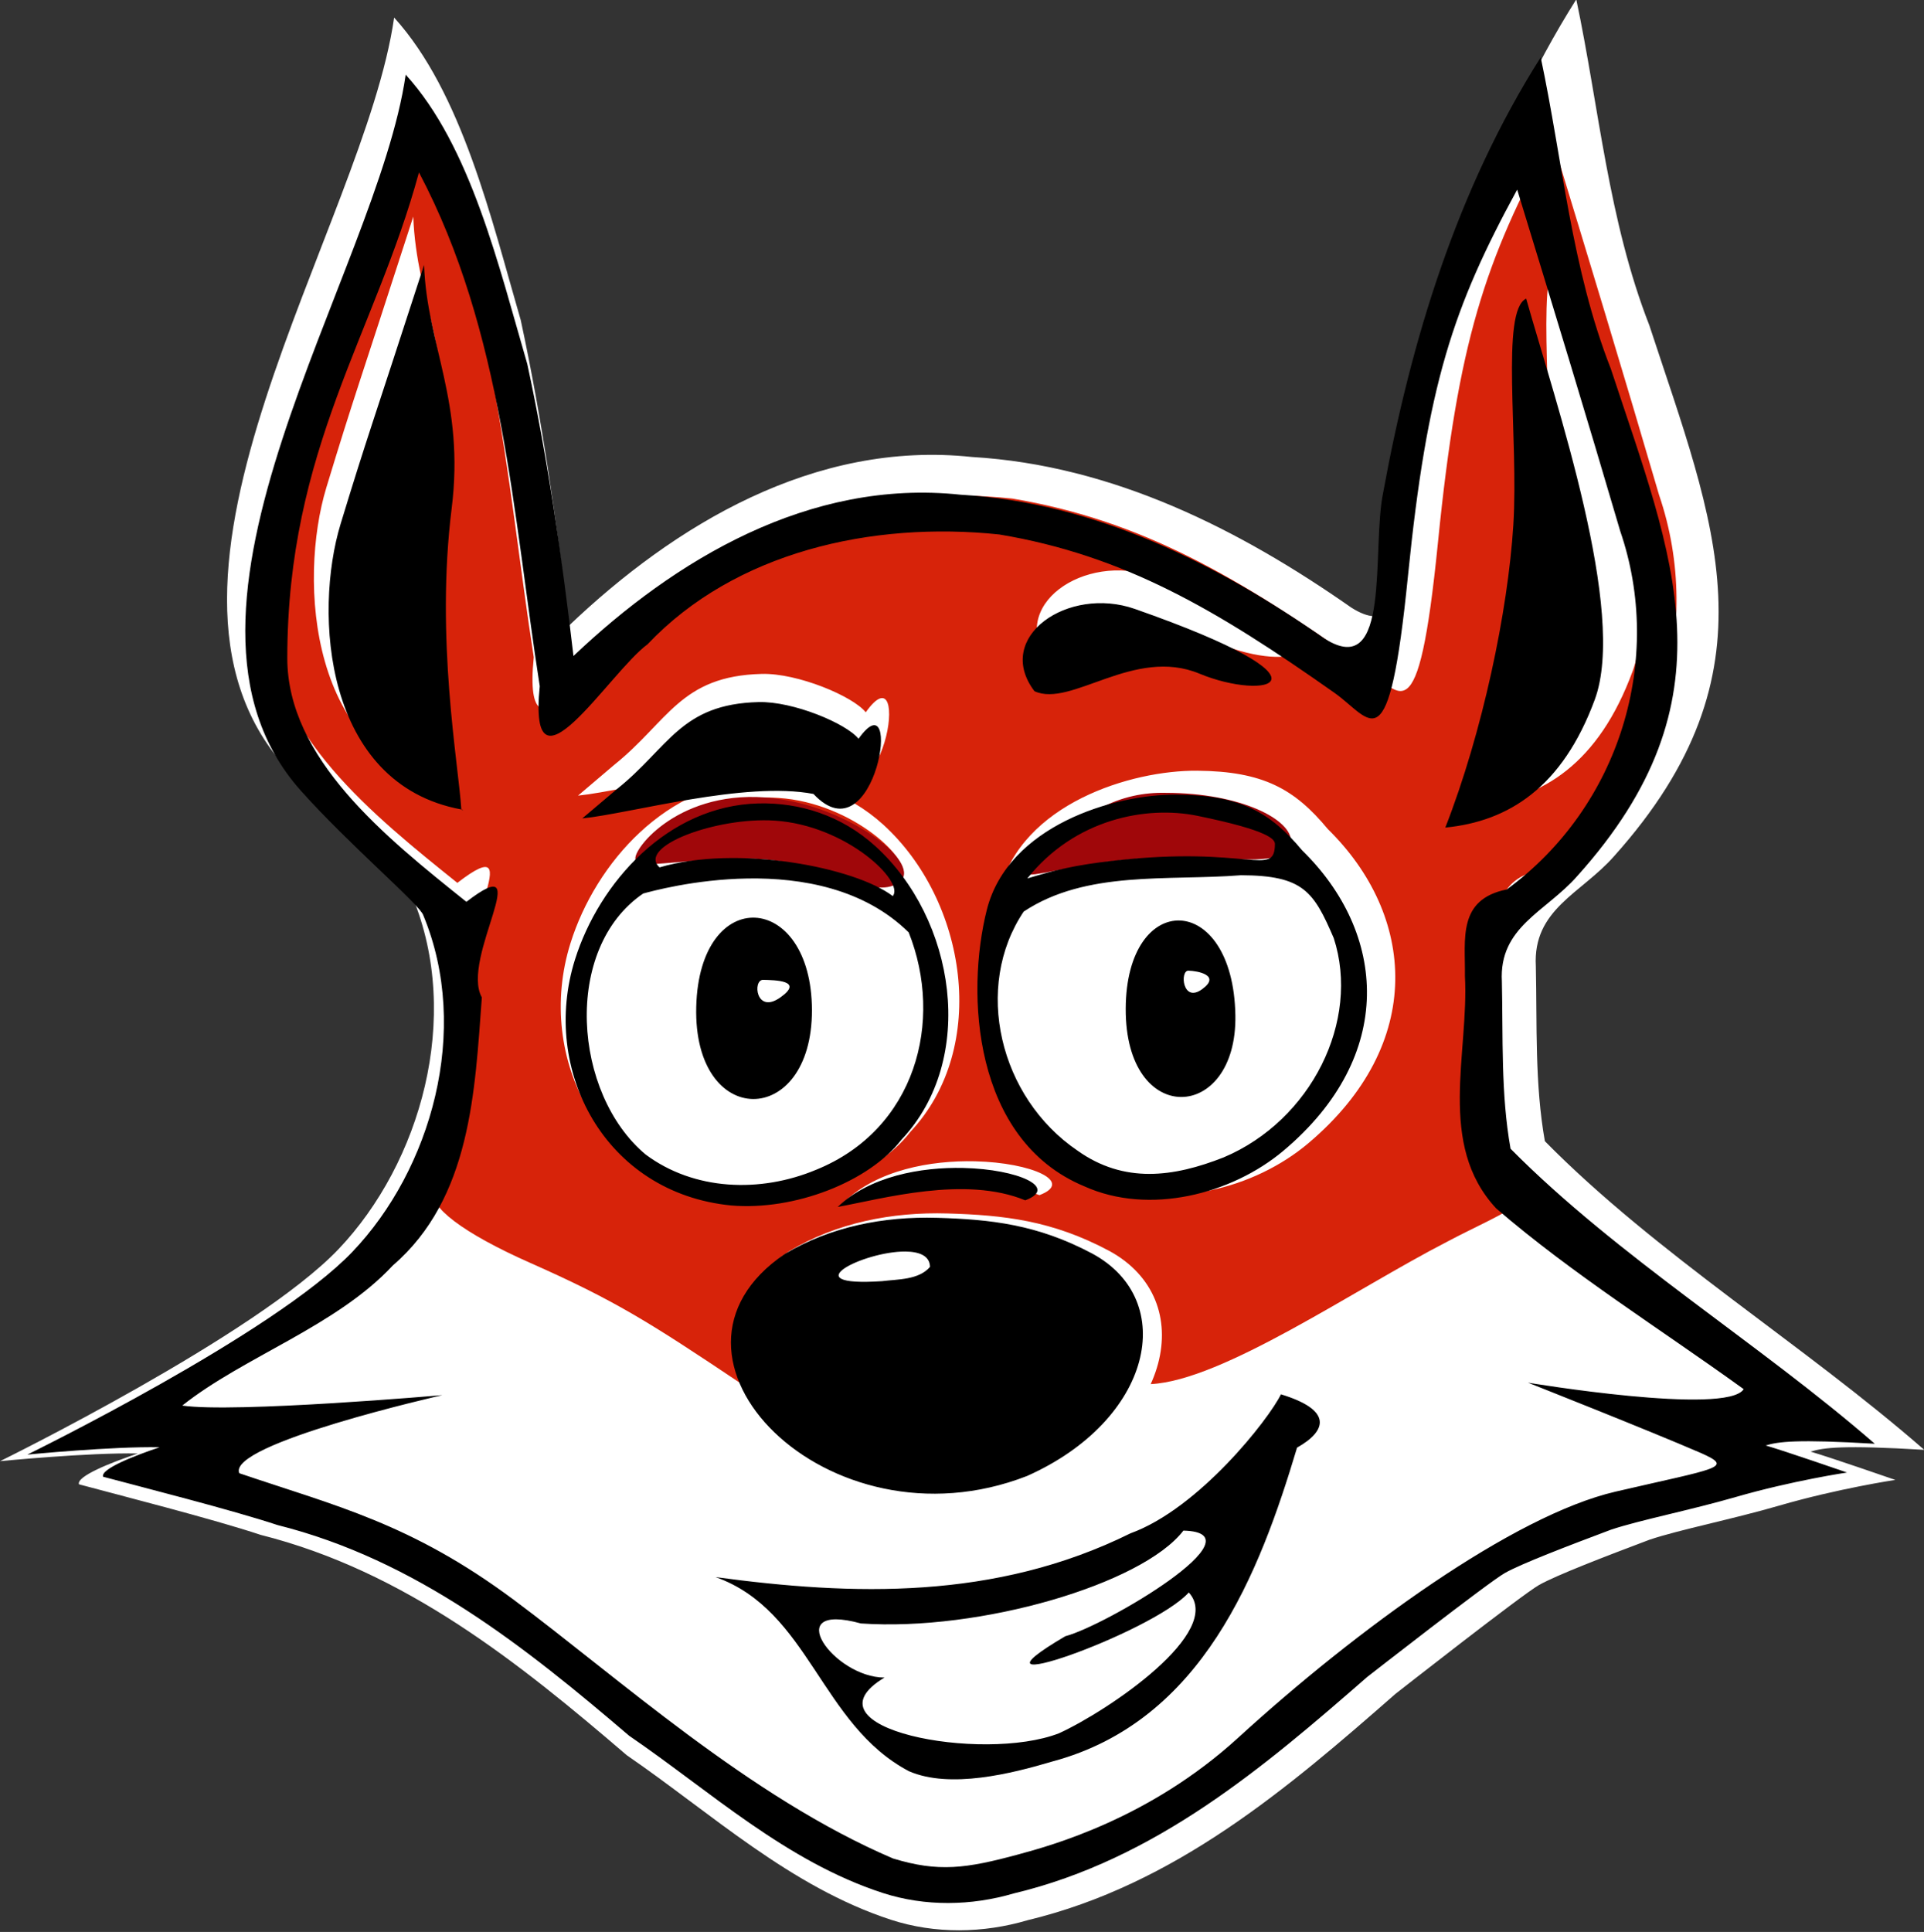 <?xml version="1.0" encoding="UTF-8" standalone="no"?>
<!-- Created with Inkscape (http://www.inkscape.org/) -->

<svg
   version="1.1"
   id="svg1"
   width="282.247"
   height="283.367"
   viewBox="0 0 282.247 283.367"
   sodipodi:docname="logo.svg"
   inkscape:version="1.3.2 (091e20e, 2023-11-25, custom)"
   inkscape:export-filename="foxy boy final.svg"
   inkscape:export-xdpi="96"
   inkscape:export-ydpi="96"
   xmlns:inkscape="http://www.inkscape.org/namespaces/inkscape"
   xmlns:sodipodi="http://sodipodi.sourceforge.net/DTD/sodipodi-0.dtd"
   xmlns="http://www.w3.org/2000/svg"
   xmlns:svg="http://www.w3.org/2000/svg">
  <rect x="0" y="0" width="282.247" height="283.367" fill="#333333" stroke="none"/>
  <defs
     id="defs1">
    <inkscape:path-effect
       effect="bend_path"
       id="path-effect18"
       is_visible="true"
       lpeversion="1"
       bendpath="m 146.314,520.955 c 100.066,34.125 203.753,23.603 308.499,0"
       prop_scale="1.021"
       scale_y_rel="false"
       vertical="false"
       hide_knot="false"
       bendpath-nodetypes="cc" />
    <inkscape:path-effect
       effect="bend_path"
       id="path-effect17"
       is_visible="true"
       lpeversion="1"
       bendpath="m 215.358,184.82 c 68.105,-22.117 115.59,-21.602 169.546,3.536"
       prop_scale="1"
       scale_y_rel="false"
       vertical="false"
       hide_knot="false"
       bendpath-nodetypes="cc" />
    <rect
       x="140.044"
       y="48.334"
       width="272.459"
       height="109.167"
       id="rect29" />
    <rect
       x="18.559"
       y="44.167"
       width="396.444"
       height="290.835"
       id="rect28" />
    <linearGradient
       id="swatch26"
       inkscape:swatch="solid">
      <stop
         style="stop-color:#0f7a89;stop-opacity:1;"
         offset="0"
         id="stop26" />
    </linearGradient>
    <linearGradient
       id="swatch8"
       inkscape:swatch="solid">
      <stop
         style="stop-color:#b1ffb1;stop-opacity:1;"
         offset="0"
         id="stop9" />
    </linearGradient>
  </defs>
  <sodipodi:namedview
     id="namedview1"
     pagecolor="#ffffff"
     bordercolor="#000000"
     borderopacity="0.25"
     inkscape:showpageshadow="2"
     inkscape:pageopacity="0.0"
     inkscape:pagecheckerboard="0"
     inkscape:deskcolor="#d1d1d1"
     showgrid="false"
     inkscape:zoom="1.4142136"
     inkscape:cx="87.681239"
     inkscape:cy="149.90663"
     inkscape:window-width="1920"
     inkscape:window-height="1112"
     inkscape:window-x="-8"
     inkscape:window-y="-8"
     inkscape:window-maximized="1"
     inkscape:current-layer="svg1"
     showguides="false"
     inkscape:export-bgcolor="#ffffff00">
    <inkscape:page
       x="0"
       y="0"
       width="282.247"
       height="283.367"
       id="page2"
       margin="0"
       bleed="0"
       inkscape:export-filename="foxy boy final.png"
       inkscape:export-xdpi="96"
       inkscape:export-ydpi="96" />
  </sodipodi:namedview>
  <g
     id="g8"
     style="display:inline"
     inkscape:label="Fox"
     transform="matrix(0.754,0,0,0.7,-103.037,-170.483)">
    <path
       id="rect4"
       style="fill:#ffffff;fill-rule:evenodd;stroke-width:1.6;paint-order:markers stroke fill"
       d="m 345.48,285.718 c 0,0 101.498,8.498 95.552,58.411 -2.15,18.047 79.992,86.859 79.992,86.859 -3.585,21.907 -1.647,23.656 -59.95,39.264 -34.023,34.228 -67.885,64.205 -87.095,62.742 -17.599,13.681 -46.523,-1.339 -93.56,-48.69 -26.292,-26.467 -91.835,-34.117 -75.795,-49.722 34.455,-33.672 66.449,-44.851 79.586,-97.045 12.015,-47.733 61.27,-51.819 61.27,-51.819 z"
       sodipodi:nodetypes="cscccscsc"
       transform="translate(-36.562,104.381)"
       inkscape:label="white fill" />
    <path
       style="display:inline;fill:#d7230a"
       d="m 280.743,533.395 c -17.825,-12.86 -24.497,-17.388 -41.021,-25.273 -12.903,-6.157 -20.07,-11.964 -18.436,-15.052 2.307,-47.355 3.207,-56.245 -3.972,-71.889 -25.244,-17.023 -33.635,-44.411 -26.872,-65.993 4.375,-33.537 13.506,-57.42 25.582,-86.536 18.46,31.355 19.517,64.947 22.621,98.829 2.242,11.117 1.934,22.174 13.476,16.3 1.014,-14.815 33.794,-35.951 59.994,-35.909 33.916,-4.846 64.784,14.156 89.397,34.836 7.971,0.821 9.523,-19.976 15.165,-30.613 1.53,-32.66 9.582,-55.685 21.89,-79.676 8.754,31.015 31.424,80.442 24.241,99.111 3.136,26.203 -12.114,51.417 -32.56,57.799 -2.932,19.624 -0.095,38.446 -0.8,58.303 13.047,5.056 -0.692,10.023 -11.256,16.111 -18.072,10.011 -43.67,29.101 -57.656,29.823 0,0 -43.314,-72.373 -79.793,-0.171 z m 18.188,-41.827 c 19.619,-7.655 29.189,-40.201 19.737,-55.59 -2.644,-20.739 -84.722,-30.479 -69.886,34.613 7.006,19.665 30.498,27.757 50.149,20.977 z m 85.104,-3.598 c 25.876,-20.192 21.987,-42.255 16.177,-63.975 -10.974,-2.384 -18.268,-4 -27.904,-3.393 -8.793,0.554 -19.536,2.959 -36.803,8.323 -7.647,17.322 -1.03,53.573 17.424,62.729 10.013,2.733 21.938,1.543 31.105,-3.684 z"
       id="path11"
       sodipodi:nodetypes="csccccccccccccccccccccccsccc"
       inkscape:label="red" />
    <path
       id="path8"
       style="display:inline;fill:#ffffff;fill-opacity:1;stroke-width:1;stroke-dasharray:none"
       d="m 443.334,243.418 c -17.01,29.023 -26.328,62.295 -31.92,95.373 -2.41,12.477 1.75,41.374 -11.846,32.072 -21.594,-16.273 -46.277,-29.827 -73.812,-31.564 -30.681,-3.527 -57.93,14.321 -78.422,35.355 -2.314,-21.444 -5.134,-42.853 -9.361,-64.012 -5.736,-21.261 -11.444,-47.746 -24.639,-63.418 -5.802,43.724 -53.853,117.386 -21.264,156.934 9.721,11.796 24.135,24.996 24.824,27.316 9.707,25.247 1.549,55.794 -14.377,73.816 -15.926,18.022 -65.85,44.422 -65.85,44.422 0,0 17.242,-1.826 26.815,-1.606 -5.241,1.892 -12.038,4.803 -11.46,6.46 7.347,2.135 26.111,7.274 35.337,10.589 28.15,7.636 50.319,26.839 71.244,46.178 16.5,12.21 31.784,27.567 51.396,34.471 8.581,3.008 17.943,2.844 26.566,0.1 28.676,-7.42 50.666,-27.668 71.594,-47.436 0,0 24.594,-20.77 27.92,-22.803 3.326,-2.032 12.78,-5.951 21.521,-9.502 5.812,-2.095 15.989,-4.254 25.214,-7.139 11.593,-3.625 22.592,-5.383 22.592,-5.383 0,0 -12.747,-4.765 -16.486,-5.928 2.517,-0.839 6.272,-1.399 22.113,-0.376 -23.423,-22.03 -52.118,-40.961 -73.81,-64.673 -1.991,-12.062 -1.508,-24.446 -1.758,-36.654 -0.617,-11.966 8.829,-15.223 15.227,-23.064 32.253,-38.782 19.495,-69.736 6.852,-111.242 -7.99,-22.018 -9.767,-45.61 -14.211,-68.287 z m -227.311,25.234 c 17.035,34.854 19.018,74.734 24.479,112.621 -2.455,26.482 14.055,-2.997 21.846,-9.189 17.708,-20.212 45.359,-27.005 71.254,-24.07 25.295,4.57 44.06,16.507 67.91,34.695 7.627,5.816 11.012,16.471 14.916,-25.561 3.904,-42.031 9.114,-58.864 22.139,-84.729 7.008,24.733 14.103,49.893 20.877,74.855 8.854,27.904 0.108,60.204 -22.975,78.551 -10.047,2.186 -8.39,10.897 -8.496,18.949 0.859,16.983 -5.731,36.913 6.326,50.965 15.577,14.518 33.242,26.395 50.164,39.629 -3.463,5.849 -43.709,-1.422 -43.709,-1.422 0,0 24.295,10.389 35.102,15.445 6.717,3.249 3.371,3.238 -17.357,8.441 -20.729,5.203 -52.513,30.259 -76.469,53.942 -17.991,17.786 -37.931,23.643 -44.612,25.599 -10.528,3.082 -16.126,3.914 -25.32,0.875 -29.095,-13.429 -55.914,-39.847 -76.836,-56.686 -20.922,-16.839 -36.129,-20.592 -55.652,-27.771 -2.515,-6.423 41.15,-17.111 41.15,-17.111 0,0 -42.212,3.963 -52.697,2.281 12.451,-10.71 31.223,-17.391 42.668,-30.713 15.856,-14.781 16.617,-38.218 18.035,-58.756 -4.436,-8.538 11.507,-33.134 -3.131,-20.951 -16.332,-14.134 -36.3,-31.386 -36.293,-53.457 0.015,-45.804 17.776,-71.038 26.682,-106.434 z m 1.035,20.282 c -10.734,35.822 -11.435,37.332 -16.915,56.794 -5.48,19.462 -3.372,57.006 24.467,62.564 -0.609,-10.249 -5.266,-37.309 -1.955,-66.033 2.685,-23.3 -5.021,-35.74 -5.596,-53.326 z m 7.551,119.359 c 0.126,0.141 0.244,0.166 0.352,0.068 -0.117,-0.022 -0.235,-0.045 -0.352,-0.068 z M 440.387,296.314 c -5.231,2.662 -1.513,30.633 -2.598,49.551 -1.085,18.918 -6.253,45.559 -13.789,66.402 12.822,-1.358 23.72,-8.808 30.287,-28.047 6.567,-19.239 -7.838,-64.745 -13.9,-87.906 z m -79.303,68.021 c -13.513,-5.12 -28.655,6.166 -20.342,18.033 7.419,3.706 20.161,-9.82 33.453,-3.838 13.292,5.982 29.913,2.105 -13.111,-14.195 z m -76.211,20.42 c -15.877,0.423 -18.184,9.964 -28.749,19.086 l -7.013,6.42 c 9.995,-1.127 32.974,-8.233 46.852,-5.369 12.678,14.64 18.357,-26.095 9.132,-12.093 -2.493,-3.369 -13.256,-8.23 -20.222,-8.044 z m 84.705,20.285 c -12.824,-0.116 -34.187,6.913 -38.479,25.229 -4.292,18.316 -2.841,50.47 19.736,60.627 13.189,6.448 29.912,1.703 40.355,-7.785 22.985,-20.881 20.872,-47.813 3.805,-65.846 -6.465,-8.403 -12.594,-12.108 -25.418,-12.225 z m -84.785,1.932 c -18.327,0.495 -32.23,17.31 -37.145,34.202 -7.039,24.194 5.986,51.231 31.686,53.931 12.768,1.158 27.819,-5.144 34.451,-14.4 15.442,-17.751 10.938,-48.474 -5.297,-64.381 -6.947,-6.783 -15.365,-9.576 -23.695,-9.352 z m 88.815,4.421 c 3.324,0.534 15.713,10.7 15.73,11.67 -0.088,7.429 -5.094,-6.884 -32.374,-3.56 -8.304,1.012 -12.156,2.121 -17.667,3.918 9.595,-13.044 23.873,-13.704 34.31,-12.028 z m -85.512,-0.656 c 14.61,1.029 26.421,13.429 23.937,16.542 -7.689,-6.328 -31.547,-11.305 -47.259,-6.284 -4.619,-4.59 11.555,-11.087 23.322,-10.258 z m 94.496,11.977 c 12.677,0.038 14.752,3.605 18.805,13.789 5.431,18.076 -4.52,39.952 -22.346,48.072 -10.13,4.32 -20.127,5.787 -29.592,-1.504 -15.895,-11.683 -21.118,-35.9 -10.898,-52.389 12.679,-9.1 29.186,-6.701 44.031,-7.969 z m -99.957,0.713 c 10.832,-0.18 23.573,2.159 32.633,11.822 7.153,19.446 1.424,43.185 -18.781,52.035 -11.33,5.115 -24.707,4.568 -34.533,-3.354 -14.714,-13.283 -16.876,-45.13 -0.498,-57.207 1.426,-0.416 10.348,-3.116 21.18,-3.297 z m 76.604,28.531 c -0.101,26.167 22.606,24.988 22.22,1.452 -0.448,-27.287 -22.119,-27.619 -22.22,-1.452 z m -87.027,-0.432 c -0.647,26.96 23.494,26.773 23.443,0.738 -0.051,-26.035 -22.796,-27.699 -23.443,-0.738 z m 99.731,-7.894 c 1.77,0.035 6.714,0.979 2.753,4.078 -3.961,3.099 -4.523,-4.113 -2.753,-4.078 z m -86.148,2.008 c 2.212,0.079 8.403,0.074 3.445,3.867 -4.958,3.793 -5.657,-3.946 -3.445,-3.867 z m 40.557,41.238 c -8.643,-0.219 -19.035,1.838 -25.471,8.545 9.073,-1.784 25.784,-6.916 37.998,-1.449 6.804,-2.768 -1.415,-6.814 -12.527,-7.096 z m -5.334,10.932 c -10.848,-0.341 -21.587,1.943 -30.816,7.896 -30.648,22.365 8.57,65.76 49.029,48.701 25.398,-12.231 30.798,-38.445 13.26,-48.742 -11.157,-6.422 -20.625,-7.514 -31.473,-7.855 z m -6.426,7.391 c 2.82,0.025 4.963,0.935 4.99,3.367 -2.286,2.877 -6.481,2.687 -9.736,3.129 -18.256,1.319 -3.713,-6.572 4.746,-6.496 z M 390.695,536.5 c -2.48,5.505 -16.66,25.049 -30.475,30.465 -27.451,14.694 -56.33,13.667 -84.086,9.602 19.039,7.323 21.251,32.345 39.199,42.561 8.34,3.895 20.734,0.529 29.074,-2.152 30.417,-8.826 41.917,-41.209 49.549,-68.785 6.157,-3.754 7.145,-8.268 -3.262,-11.689 z m -19.77,29.875 c 16.232,0.414 -15.776,20.857 -23.92,23.148 -23.504,14.92 17.516,-0.612 25.01,-9.586 7.268,8.594 -16.139,25.834 -26.291,30.861 -15.597,6.563 -52.533,-1.1 -35.361,-12.209 -10.346,-0.013 -21.304,-16.771 -4.793,-11.865 24.003,1.807 56.994,-8.568 65.355,-20.35 z"
       sodipodi:nodetypes="sccccccsczcccccccczcscccccccssccccszcccccccczssczccccccscczcsccccczczcsczssccccszzcsczsscccsscscssccsccccccsccccszszzzzzzzzzzsccsscccssccscccccccccccccc"
       inkscape:label="white" />
    <path
       id="path3"
       style="display:inline;fill:#a0070a;fill-opacity:1;fill-rule:evenodd;stroke:none;stroke-width:1.6;paint-order:markers stroke fill"
       inkscape:label="shadows"
       d="m 363.463,409.675 c -8.451,-0.213 -17.207,3.551 -26.819,16.603 -1.603,2.177 12.076,-2.996 26.689,-2.996 14.613,0 24.191,1.982 24.499,-3.312 0.27,-4.642 -9.757,-10.294 -24.369,-10.294 z m -74.629,1.391 c -18.689,-3.272 -28.569,9.61 -28.569,12.314 0,2.704 7.471,0.105 22.084,0.105 14.613,0 23.841,9.118 29.241,4.941 4.639,-3.589 -8.333,-14.835 -22.756,-17.36 z"
       sodipodi:nodetypes="ssssssssss" />
    <path
       id="path6"
       style="display:inline;fill:#000000;fill-opacity:1;stroke-width:0.958;stroke-dasharray:none"
       d="m 436.416,255.554 c -16.332,27.743 -25.278,59.547 -30.648,91.166 -2.314,11.927 1.68,39.548 -11.374,30.657 -20.733,-15.555 -44.432,-28.512 -70.87,-30.172 -29.458,-3.372 -55.621,13.69 -75.296,33.796 -2.221,-20.498 -4.93,-40.962 -8.988,-61.188 -5.507,-20.323 -10.988,-45.64 -23.657,-60.62 -5.571,41.795 -51.706,112.208 -20.416,150.011 9.333,11.276 23.173,23.894 23.835,26.111 9.321,24.134 1.487,53.333 -13.804,70.56 -15.291,17.227 -63.226,42.462 -63.226,42.462 0,0 16.555,-1.745 25.746,-1.535 -5.032,1.808 -11.558,4.591 -11.003,6.175 7.054,2.041 25.07,6.953 33.928,10.121 27.028,7.299 48.314,25.655 68.404,44.141 15.842,11.672 30.517,26.351 49.348,32.95 8.239,2.875 17.228,2.718 25.508,0.095 27.533,-7.093 48.646,-26.447 68.74,-45.343 0,0 23.613,-19.854 26.807,-21.797 3.194,-1.943 12.271,-5.688 20.664,-9.083 5.58,-2.003 15.352,-4.066 24.209,-6.824 11.131,-3.466 21.691,-5.145 21.691,-5.145 0,0 -12.239,-4.554 -15.829,-5.666 2.416,-0.802 6.022,-1.337 21.232,-0.36 -22.489,-21.058 -50.041,-39.154 -70.868,-61.82 -1.911,-11.53 -1.448,-23.368 -1.688,-35.037 -0.592,-11.438 8.477,-14.552 14.62,-22.047 30.967,-37.071 18.718,-66.659 6.578,-106.335 -7.672,-21.047 -9.378,-43.598 -13.645,-65.275 z m -218.25,24.121 c 16.356,33.316 18.26,71.437 23.503,107.653 -2.357,25.314 13.495,-2.865 20.975,-8.784 17.002,-19.321 43.551,-25.813 68.414,-23.009 24.286,4.368 42.304,15.779 65.203,33.165 7.323,5.56 10.573,15.744 14.321,-24.433 3.749,-40.177 8.751,-56.267 21.256,-80.991 6.729,23.642 13.54,47.692 20.045,71.553 8.501,26.673 0.103,57.548 -22.059,75.086 -9.646,2.089 -8.055,10.416 -8.157,18.113 0.825,16.234 -5.503,35.284 6.074,48.717 14.956,13.878 31.917,25.231 48.165,37.881 -3.325,5.591 -41.967,-1.359 -41.967,-1.359 0,0 23.326,9.93 33.702,14.764 6.449,3.105 3.237,3.095 -16.666,8.069 -19.902,4.974 -50.419,28.924 -73.421,51.563 -17.274,17.001 -36.419,22.6 -42.833,24.47 -10.108,2.946 -15.484,3.741 -24.311,0.836 -27.935,-12.837 -53.685,-38.089 -73.773,-54.185 -20.088,-16.096 -34.689,-19.684 -53.434,-26.546 -2.415,-6.139 39.51,-16.356 39.51,-16.356 0,0 -40.529,3.788 -50.596,2.18 11.954,-10.238 29.979,-16.624 40.967,-29.358 15.224,-14.129 15.954,-36.532 17.316,-56.164 -4.259,-8.162 11.049,-31.673 -3.006,-20.027 -15.681,-13.51 -34.853,-30.002 -34.846,-51.099 0.014,-43.783 17.067,-67.904 25.618,-101.739 z m 0.993,19.387 c -10.306,34.242 -10.979,35.685 -16.241,54.289 -5.262,18.604 -3.238,54.491 23.492,59.805 -0.585,-9.797 -5.056,-35.663 -1.877,-63.12 2.578,-22.272 -4.821,-34.164 -5.373,-50.973 z m 7.25,114.094 c 0.121,0.135 0.234,0.159 0.338,0.065 -0.113,-0.021 -0.226,-0.043 -0.338,-0.065 z M 433.586,306.118 c -5.023,2.544 -1.452,29.281 -2.494,47.365 -1.042,18.084 -6.003,43.55 -13.239,63.473 12.311,-1.298 22.774,-8.419 29.08,-26.81 6.306,-18.39 -7.525,-61.889 -13.346,-84.028 z m -76.142,65.021 c -12.975,-4.894 -27.513,5.894 -19.531,17.238 7.123,3.543 19.358,-9.387 32.12,-3.669 12.762,5.718 28.721,2.012 -12.589,-13.569 z m -73.173,19.519 c -15.244,0.405 -17.459,9.524 -27.603,18.244 l -6.733,6.137 c 9.597,-1.078 31.659,-7.87 44.984,-5.132 12.173,13.994 17.625,-24.944 8.768,-11.559 -2.394,-3.22 -12.728,-7.867 -19.416,-7.689 z m 81.329,19.39 c -12.313,-0.111 -32.824,6.608 -36.945,24.116 -4.121,17.508 -2.728,48.244 18.95,57.953 12.663,6.164 28.719,1.628 38.747,-7.442 22.069,-19.96 20.04,-45.704 3.653,-62.941 -6.207,-8.032 -12.092,-11.574 -24.405,-11.685 z m -81.406,1.846 c -17.597,0.473 -30.945,16.546 -35.664,32.693 -6.758,23.126 5.747,48.971 30.423,51.552 12.259,1.106 26.71,-4.917 33.078,-13.765 14.826,-16.968 10.502,-46.335 -5.086,-61.541 -6.67,-6.484 -14.752,-9.154 -22.751,-8.939 z m 85.408,2.591 c 14.268,3.14 15.087,5 15.103,5.928 -0.084,7.101 -5.024,0.282 -31.216,3.459 -7.973,0.967 -11.671,2.027 -16.963,3.745 9.213,-12.468 23.151,-15.317 33.075,-13.132 z m -82.236,1.008 c 14.028,0.984 25.368,12.837 22.983,15.812 -7.382,-6.049 -30.289,-10.806 -45.375,-6.007 -4.435,-4.388 11.095,-10.598 22.393,-9.805 z m 90.73,11.448 c 12.172,0.036 14.164,3.446 18.055,13.181 5.215,17.279 -4.34,38.19 -21.455,45.952 -9.726,4.129 -19.325,5.532 -28.412,-1.438 -15.261,-11.168 -20.276,-34.317 -10.464,-50.078 12.174,-8.698 28.023,-6.405 42.276,-7.617 z m -95.973,0.681 c 10.4,-0.173 22.633,2.063 31.332,11.301 6.868,18.588 1.368,41.28 -18.033,49.74 -10.878,4.89 -23.722,4.367 -33.157,-3.206 -14.127,-12.697 -16.203,-43.14 -0.478,-54.683 1.369,-0.397 9.935,-2.979 20.335,-3.151 z m 73.551,27.273 c -0.097,25.013 21.705,23.886 21.334,1.388 -0.43,-26.083 -21.237,-26.401 -21.334,-1.388 z m -83.559,-0.413 c -0.622,25.771 22.558,25.592 22.509,0.706 -0.049,-24.887 -21.887,-26.477 -22.509,-0.706 z m 95.756,-7.546 c 1.7,0.033 6.446,0.936 2.643,3.899 -3.803,2.963 -4.343,-3.932 -2.643,-3.899 z m -82.714,1.92 c 2.124,0.076 8.069,0.071 3.308,3.697 -4.761,3.626 -5.432,-3.772 -3.308,-3.697 z m 38.94,39.419 c -8.298,-0.209 -18.277,1.757 -24.455,8.168 8.711,-1.705 24.756,-6.611 36.483,-1.385 6.533,-2.646 -1.359,-6.513 -12.028,-6.783 z m -5.121,10.449 c -10.415,-0.326 -20.726,1.857 -29.588,7.548 -29.427,21.378 8.228,62.859 47.075,46.553 24.386,-11.692 29.57,-36.749 12.731,-46.592 -10.712,-6.138 -19.803,-7.183 -30.218,-7.509 z m -6.17,7.065 c 2.707,0.024 4.765,0.894 4.791,3.219 -2.195,2.75 -6.222,2.569 -9.348,2.991 -17.528,1.261 -3.565,-6.282 4.557,-6.21 z m 73.07,29.918 c -2.381,5.262 -15.996,23.944 -29.26,29.121 -26.357,14.046 -54.085,13.064 -80.734,9.178 18.28,7 20.404,30.918 37.637,40.683 8.008,3.723 19.907,0.506 27.915,-2.057 29.205,-8.436 40.247,-39.391 47.574,-65.751 5.911,-3.589 6.861,-7.903 -3.132,-11.174 z M 366.894,564.265 c 15.585,0.396 -15.147,19.937 -22.966,22.127 -22.567,14.262 16.817,-0.585 24.013,-9.163 6.979,8.215 -15.496,24.694 -25.243,29.5 -14.975,6.273 -50.439,-1.052 -33.952,-11.67 -9.934,-0.013 -20.455,-16.031 -4.602,-11.342 23.046,1.727 54.722,-8.19 62.75,-19.452 z"
       sodipodi:nodetypes="sccccccsczcccccccczcscccccccssccccszcccccccczssczccccccscczcsccccczczcsczssccccszzcsczsscccsscscssccsccccccsccccszszzzzzzzzzzsccsscccssccscccccccccccccc"
       inkscape:label="black" />
  </g>
</svg>
